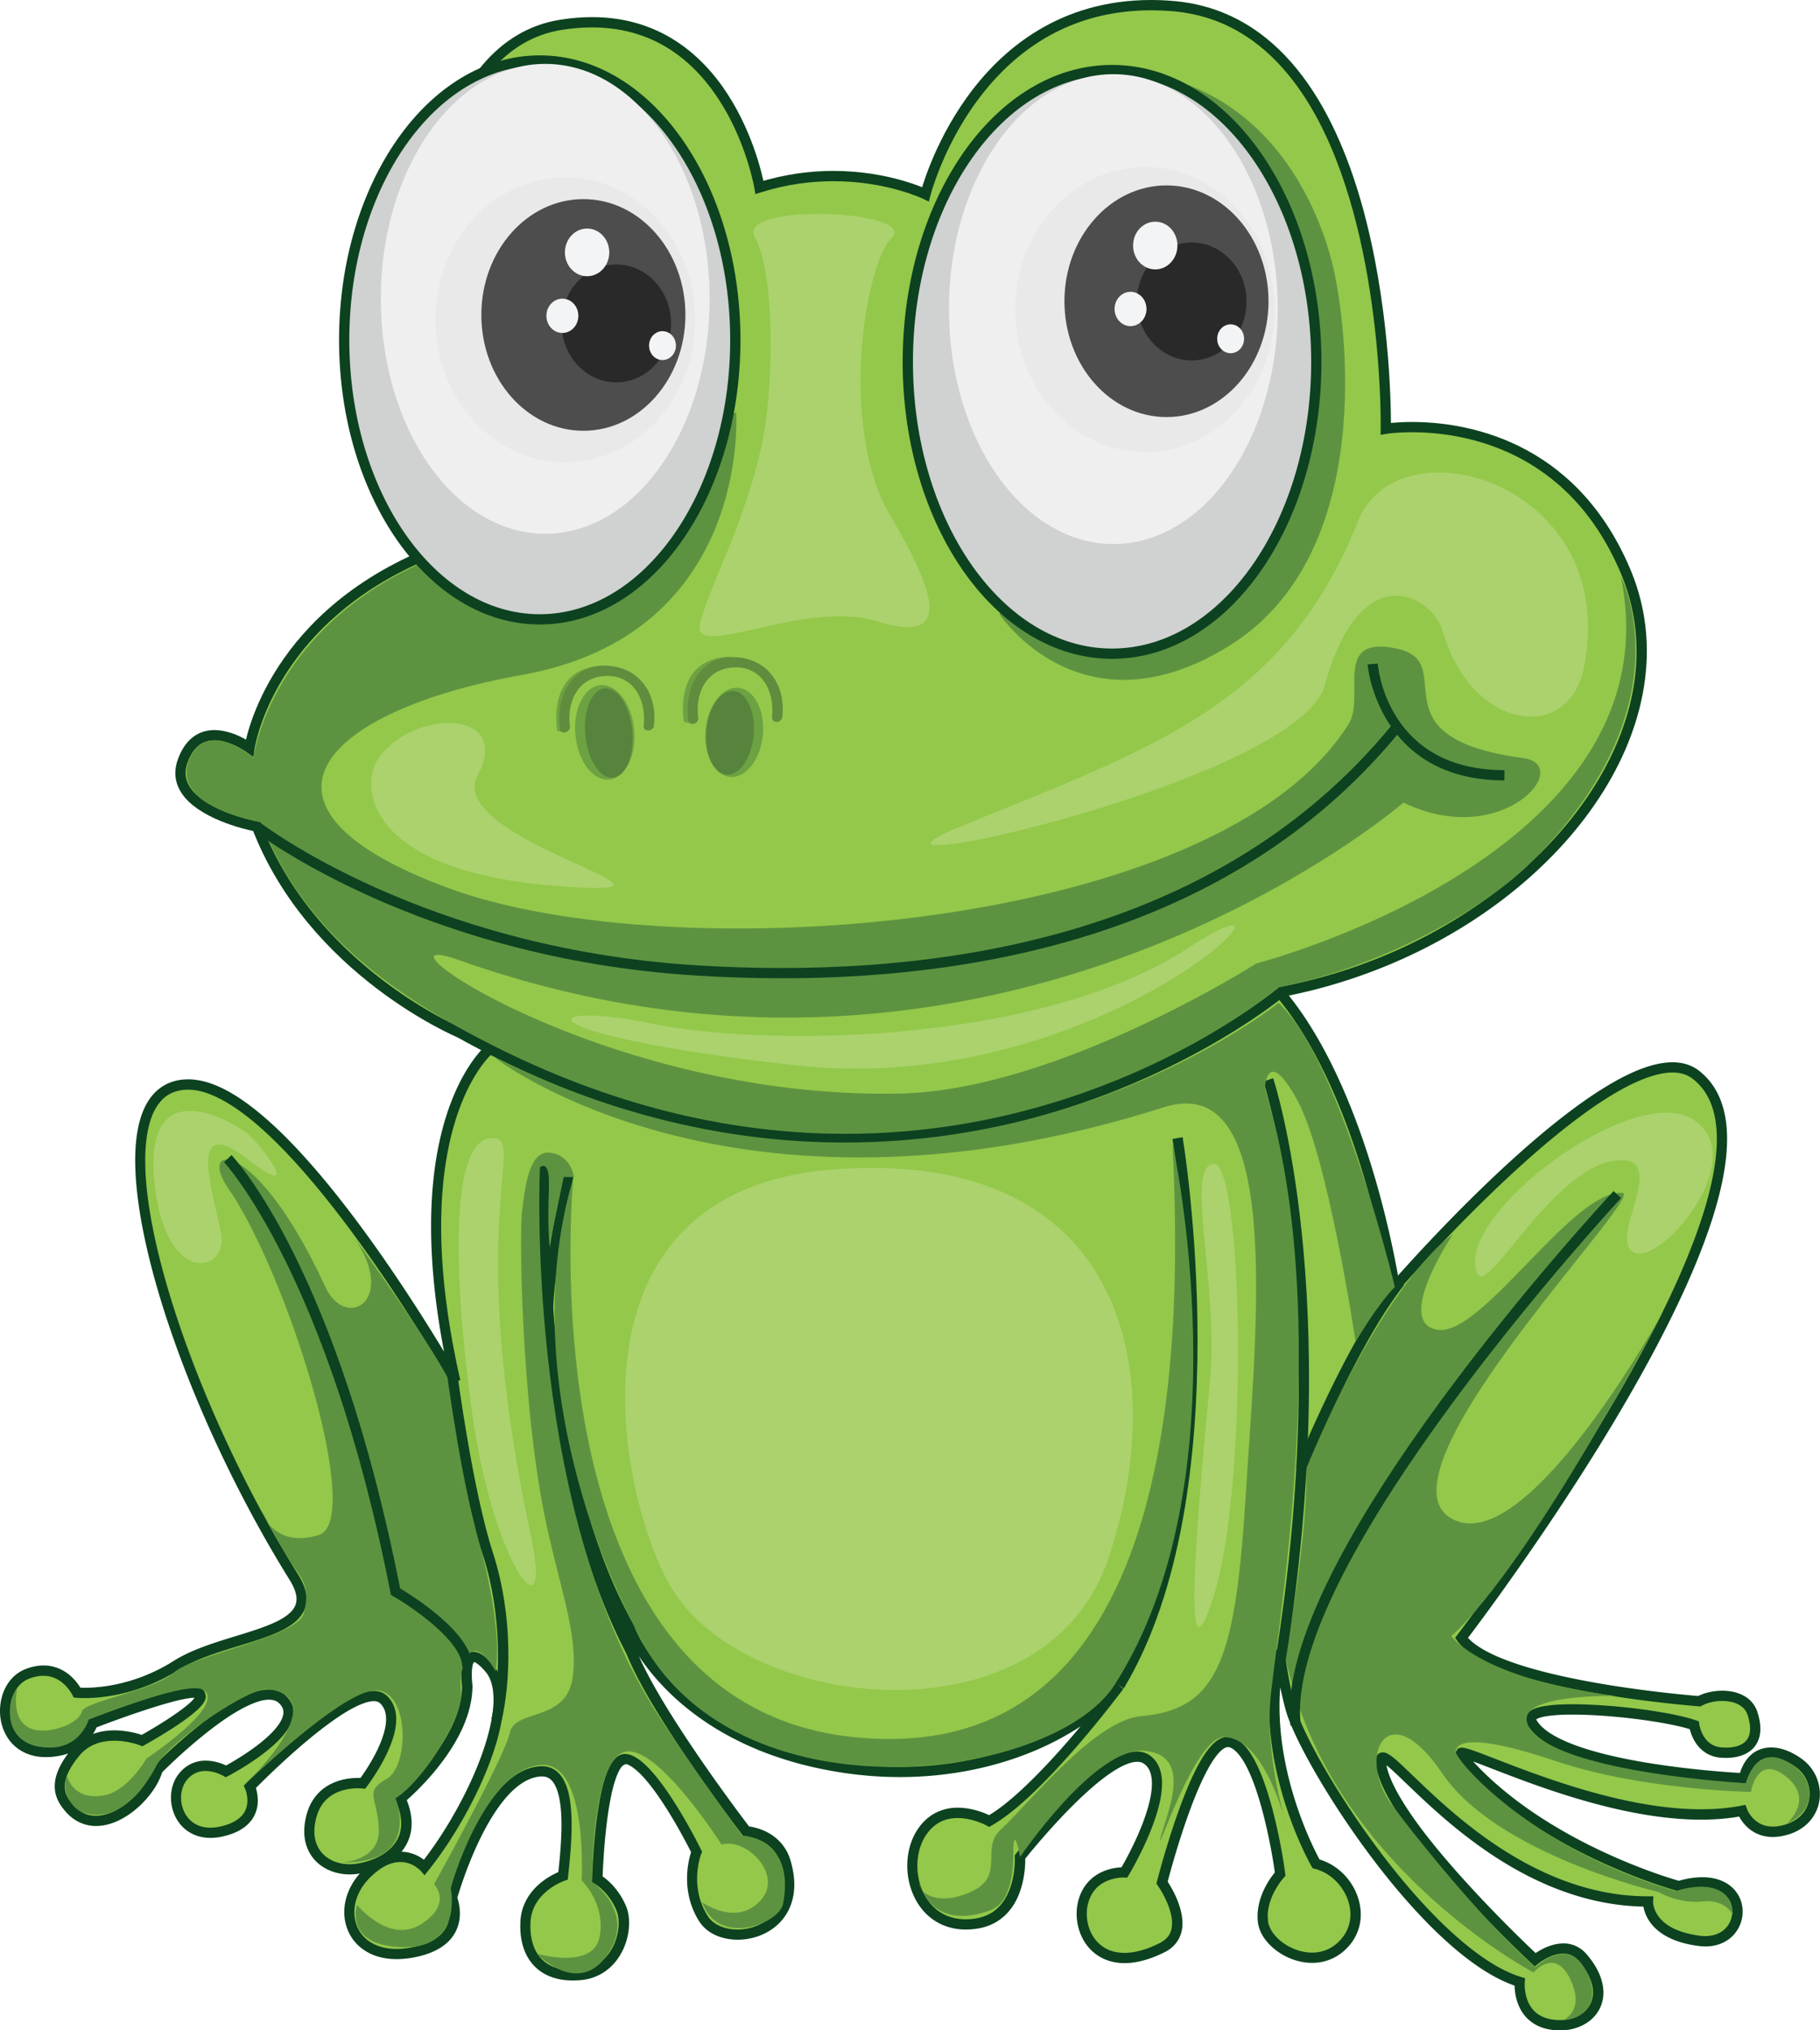 <svg xmlns="http://www.w3.org/2000/svg" viewBox="0 0 986.89 1100.74"><path fill="#93c84a" d="M265.52 568.76s-50.09 40.84-18.55 180.01c0 0-93.04-164.25-146.63-160.77-53.59 3.48-11.47 153.74 59.16 267.25 19.49 31.31-35.97 29.94-63.81 47.56-27.84 17.63-53.81 14.85-53.81 14.85s-8.19-17.34-26.92-10.22c-19.49 7.42-16.75 48.04 16.7 41.76 14.84-2.78 18.56-14.85 18.56-14.85s54.75-21.34 58.46-15.77c3.71 5.58-31.55 25.06-31.55 25.06s-23.21-9.29-36.19 6.49c-12.99 15.79-8.36 24.13-3.71 29.7 16.16 19.38 43.6-3.71 48.25-20.41 0 0 51.98-52.89 67.75-38.05 15.77 14.84-30.62 38.98-30.62 38.98s-13.93-8.35-23.2 2.78c-9.28 11.14-1.85 35.27 21.35 29.7 23.19-5.56 14.84-24.12 14.84-24.12s58.46-60.32 72.38-47.33c13.92 12.99-11.14 45.47-11.14 45.47s-22.27-2.78-27.84 17.64c-5.56 20.4 9.29 30.62 24.13 28.76 14.84-1.85 35.26-12.99 24.13-38.06 0 0 36.19-29.69 36.19-61.23 0 0-3.72-27.84 12.06-9.28 15.78 18.57-9.28 75.17-35.27 107.64 0 0-12.98-14.85-31.54 3.71-18.57 18.55-8.34 48.24 24.13 42.68 32.47-5.56 22.27-29.68 22.27-29.68s18.59-67.19 48.25-68.67c18.56-.93 13.91 38.96 12.06 56.6 0 0-19.48 6.49-20.41 25.06-.92 18.56 9.28 30.63 29.7 28.78 20.41-1.87 26.91-25.07 22.27-36.2-4.64-11.14-13-15.78-13-15.78s1.86-69.58 16.71-64.94c14.84 4.63 37.11 50.1 37.11 50.1s-7.42 18.55 3.72 36.19c11.13 17.62 56.16 8.89 44.54-30.63-4.64-15.79-21.35-16.71-21.35-16.71s-58.46-76.09-64.95-105.79l2.8-1.84s24.12 59.84 115.97 73.29c66.52 9.74 123.41-14.85 148.46-44.54 0 0-42.69 57.52-70.52 73.3 0 0-23.21-13-36.19 5.57-12.98 18.57-2.79 54.61 28.77 50.11 25.97-3.71 24.12-36.19 24.12-36.19s51.04-64.94 68.67-52.87c17.63 12.06-12.06 61.24-12.06 61.24s-17.63-.94-22.27 15.77c-4.65 16.69 8.9 41.93 42.68 25.05 18.56-9.27 0-35.27 0-35.27s20.41-80.73 37.11-76.08c16.7 4.63 25.99 63.09 26.92 71.45 0 0-11.13 12.06-9.28 25.98 1.85 13.91 26.9 27.84 42.69 13 15.78-14.86 4.64-39.91-13.92-44.55 0 0-29-50.39-21.35-103.94 2.79-19.49 0-8.34 7.42 19.49 7.43 27.84 73.32 132.7 124.36 148.47 0 0-1.86 20.42 17.62 23.2 19.48 2.78 35.18-14.37 16.7-36.19-10.22-12.06-25.98.92-25.98.92s-78.42-72.76-83.52-105.78c-3.72-24.12 54.75 74.24 144.76 74.24 0 0-.93 17.63 27.84 21.35 28.75 3.7 29.68-41.76-11.13-29.71 0 0-75.45-20.34-117.87-70.51-10.19-12.08 85.38 42.67 152.19 29.68 0 0 5.59 15.78 24.13 10.2 18.55-5.56 19.48-26.9 6.48-36.18-12.98-9.28-25.99-7.44-29.68 8.34 0 0-101.09-4.65-115.07-30.62-6.48-12.06 66.83-5.55 88.17 1.85 0 0 1.84 13.92 14.83 14.85 13.01.93 21.99-5.48 16.7-21.34-3.69-11.14-20.4-11.14-28.75-6.49 0 0-110.44-8.34-129-34.34 0 0 194.31-252.86 127.13-305.29-38.04-29.7-163.31 115.06-163.31 115.06s-15.74-105.77-63.08-160.52l-427.77 31.55Z"/><path fill="#0c4220" d="m265.52 568.76-1.76-2.16c-.57.41-30.05 25.02-30 98.32 0 23.08 2.9 50.97 10.5 84.48l2.71-.63 2.42-1.36c-.03-.05-22.84-40.32-52.45-80.69-14.82-20.18-31.32-40.39-47.64-55.67-16.35-15.23-32.39-25.79-47.26-25.89l-1.88.07c-9.29.53-16.45 5.48-20.7 13.26-4.3 7.76-6.14 18.2-6.15 30.7.08 54.31 35.23 149.34 83.83 227.53 2.64 4.25 3.65 7.59 3.64 10.2-.03 3.78-1.95 6.6-6.05 9.48-6.11 4.26-16.67 7.52-27.91 10.94-11.25 3.47-23.21 7.19-32.62 13.12-20.55 13.02-40.09 14.58-48.17 14.58-1.28 0-2.26-.04-2.92-.08l-.94-.07-.3 2.77 2.52-1.19c-.09-.18-1.62-3.41-4.94-6.75-3.3-3.31-8.6-6.78-15.82-6.77-2.95 0-6.18.58-9.66 1.91C4.64 908.44 0 918.13 0 927.58c0 6.11 1.92 12.33 6.08 17.12 4.15 4.8 10.61 7.98 18.9 7.94 2.26 0 4.66-.23 7.19-.7 8.12-1.51 13.39-5.69 16.48-9.43 3.11-3.76 4.15-7.11 4.23-7.36l-2.66-.81 1.01 2.6s10.66-4.15 22.86-8.3c6.11-2.07 12.59-4.15 18.26-5.68 5.65-1.56 10.62-2.52 13.16-2.52l1.27.12h.05l.44-1.06-.92.62.48.44.44-1.06-.92.62.91-.61h-1.11l.2.61.91-.61h-1.11.29l-.28-.07v.07h.28l-.28-.07-1.29 1.88c-3.02 3.43-10.45 8.59-16.93 12.66-6.52 4.09-12.16 7.2-12.17 7.22l1.35 2.43 1.03-2.59c-.18-.05-7.21-2.89-16.1-2.91-7.5-.03-16.64 2.16-23.27 10.22-6.56 7.96-9.1 14.49-9.1 20.07 0 5.9 2.89 10.18 5.41 13.18 4.79 5.82 10.94 8.41 17.03 8.38 8.23-.03 16.21-4.32 22.67-10.04 6.44-5.74 11.44-12.96 13.37-19.78l-2.68-.76 1.98 1.95s2.45-2.49 6.48-6.28c6.05-5.67 15.61-14.18 25.47-21.22 9.8-7.06 20.15-12.46 26.5-12.35 2.38.03 4.03.61 5.39 1.87 1.83 1.77 2.36 3.25 2.39 4.94.05 2.47-1.62 5.82-4.61 9.25-4.44 5.15-11.44 10.32-17.28 14.08-2.92 1.9-5.56 3.47-7.46 4.55-1.89 1.08-3.03 1.67-3.03 1.67l1.28 2.47 1.43-2.39c-.22-.11-5.52-3.37-12.46-3.39-4.61-.05-10.08 1.64-14.31 6.79-3.09 3.7-4.53 8.46-4.53 13.24 0 5.29 1.76 10.68 5.37 14.85 3.6 4.19 9.17 7.02 16.08 6.99 2.26 0 4.66-.29 7.2-.9 7.17-1.7 11.9-4.72 14.74-8.35 2.86-3.64 3.71-7.7 3.7-11.04-.02-4.85-1.63-8.38-1.71-8.6l-2.54 1.16 2 1.92s2.94-3.03 7.68-7.61c7.11-6.87 18.25-17.2 29.34-25.72 5.55-4.27 11.08-8.09 16.02-10.79 4.92-2.71 9.32-4.22 12.1-4.19 1.62.02 2.57.39 3.34 1.09 2.35 2.21 3.29 5.04 3.32 8.67.05 6.5-3.56 14.97-7.31 21.59-1.87 3.33-3.74 6.21-5.14 8.26-1.4 2.03-2.31 3.2-2.31 3.2l2.2 1.71.34-2.77c-.09-.01-1.22-.14-3.01-.14-3.3 0-8.88.44-14.44 3.15-5.56 2.68-11.05 7.87-13.41 16.67-.87 3.21-1.29 6.25-1.29 9.07-.03 7.47 2.98 13.52 7.63 17.49 4.64 3.97 10.76 5.93 17.04 5.93 1.26 0 2.52-.07 3.79-.24 6.34-.8 13.56-3.13 19.44-7.51 5.86-4.34 10.35-11.07 10.32-19.89 0-4.41-1.07-9.24-3.43-14.54l-2.54 1.13 1.76 2.16c.09-.08 9.26-7.6 18.51-19.22 9.21-11.62 18.65-27.31 18.7-44.18v-.18l-.03-.19s-.08-.63-.17-1.7a49.64 49.64 0 0 1-.18-4.07c0-2.03.18-4.23.61-5.58l.57-1.17-.07-.16v.18l.07-.03-.07-.15v.18c.05-.03.73.08 1.86.93 1.14.81 2.69 2.26 4.56 4.48 2.8 3.27 4.25 8.36 4.25 14.91.02 11.88-4.79 28.03-12.2 44.2-7.4 16.19-17.36 32.48-27.37 44.99l2.17 1.74 2.09-1.83c-.22-.23-5.64-6.52-15.12-6.57-5.9-.02-13 2.62-20.48 10.14-6.7 6.7-10.02 14.87-10.02 22.63 0 6.74 2.53 13.19 7.43 17.89 4.9 4.73 12.1 7.61 21.02 7.59 2.57 0 5.29-.24 8.14-.72 10.39-1.78 17.03-5.48 21-10.06 3.99-4.58 5.11-9.83 5.1-14.05 0-5.32-1.66-9.21-1.74-9.41l-2.57 1.08 2.68.75s1.13-4.1 3.31-10.34c3.26-9.38 8.88-23.49 16.3-35.2 3.7-5.86 7.86-11.12 12.28-14.87 4.43-3.76 9.04-5.99 13.8-6.22h.48c2.07 0 3.45.59 4.75 1.72 1.94 1.68 3.52 5 4.47 9.4.96 4.38 1.34 9.73 1.33 15.25 0 9.83-1.15 20.18-1.88 27.16l2.77.3-.88-2.64c-.18.06-5.31 1.78-10.7 6.01-5.37 4.22-11.11 11.25-11.6 21.54l-.06 2.42c0 8.5 2.34 15.93 7.26 21.24 4.91 5.32 12.24 8.24 21.26 8.21 1.39 0 2.81-.05 4.27-.19 8.97-.79 15.7-5.47 19.95-11.42 4.28-5.95 6.26-13.12 6.28-19.54 0-3.28-.52-6.39-1.64-9.09-5.02-11.99-13.91-16.96-14.21-17.13l-1.36 2.43 2.79.08s.11-4.02.48-10.09c.56-9.09 1.72-22.77 3.97-33.99 1.11-5.62 2.53-10.61 4.14-13.96.79-1.67 1.64-2.91 2.37-3.59l1.58-.83.55.08c2.71.78 6.78 4.17 10.77 8.93 6.06 7.13 12.29 17.11 16.93 25.27 2.32 4.09 4.26 7.72 5.63 10.32 1.36 2.61 2.12 4.17 2.12 4.17l2.5-1.22-2.58-1.03c-.08.2-2.62 6.56-2.62 15.58 0 6.74 1.46 15.04 6.57 23.14 4.35 6.8 12.53 9.97 20.88 9.97 7.23 0 14.82-2.36 20.73-7.33 5.91-4.94 10-12.63 9.97-22.55 0-3.98-.64-8.3-2.02-12.98-2.56-8.8-8.68-13.61-13.91-16.01-5.26-2.42-9.73-2.67-9.95-2.7l-.15 2.79 2.21-1.69s-3.63-4.73-9.2-12.31c-8.35-11.37-21.03-29.12-32.2-46.75-11.17-17.58-20.82-35.29-23.03-45.63l-2.72.6 1.53 2.32 2.81-1.84-1.53-2.32-2.58 1.04c.13.48 25.08 61.42 118.15 75.01 10.22 1.49 20.22 2.19 29.91 2.19 54.28-.05 99.1-21.71 121.08-47.69l-2.13-1.8-2.23-1.67s-2.64 3.57-7.06 9.18c-13.16 16.81-42.6 52.12-62.61 63.37l1.37 2.42 1.36-2.42c-.21-.1-8.37-4.75-18.41-4.79-7.14-.06-15.5 2.64-21.42 11.17-4.07 5.82-6 13.04-6 20.26 0 8.42 2.62 16.96 7.94 23.55 5.3 6.6 13.47 11.1 23.85 11.07 1.82 0 3.7-.14 5.66-.42 12.44-1.72 19.41-9.85 22.76-17.91 3.43-8.09 3.76-16.27 3.77-19.63l-.03-1.56-2.78.16 2.19 1.72s2.63-3.36 6.93-8.41c6.45-7.59 16.63-18.99 27.03-28.4 5.19-4.71 10.45-8.92 15.25-11.89 4.78-2.99 9.12-4.64 12.11-4.59 1.49 0 2.6.33 3.59 1 3 2.05 4.35 5.61 4.38 10.79.04 8.63-4.22 20.53-8.58 30.03-2.17 4.74-4.35 8.94-5.97 11.93-1.64 2.99-2.7 4.75-2.7 4.75l2.38 1.45.14-2.79h-.65c-1.69 0-6.44.19-11.56 2.49-5.1 2.28-10.6 6.96-12.88 15.31-.67 2.39-.99 4.89-.99 7.42 0 6.38 2.05 12.97 6.39 18.12 4.32 5.14 11.04 8.66 19.61 8.64 6.24-.01 13.43-1.8 21.6-5.87 7.13-3.47 9.89-9.84 9.78-15.77-.12-11.82-8.69-23.39-8.76-23.62l-2.27 1.62 2.7.69s1.19-4.71 3.24-11.83c3.09-10.67 8.1-26.69 13.81-39.9 2.85-6.59 5.88-12.49 8.82-16.57 1.47-2.04 2.9-3.63 4.16-4.58 1.27-.98 2.26-1.31 2.98-1.31l.66.1c2.76.66 6.34 4.5 9.39 10.53 9.36 18.01 14.87 52.57 15.49 58.53l2.77-.29-2.05-1.89c-.13.24-10.11 10.74-10.23 24.71 0 1.15.07 2.34.23 3.54.82 5.9 4.77 11.21 10.08 15.18 5.34 3.95 12.18 6.59 19.29 6.59 6.21.03 12.65-2.1 17.98-7.13 5.82-5.44 8.43-12.37 8.4-19.13-.06-13.52-9.84-26.62-23.55-30.12l-.68 2.7 2.42-1.39s-.33-.56-.93-1.7c-4.24-7.94-21.36-42.79-21.33-82.32 0-5.95.38-12.03 1.25-18.14.49-3.38.81-5.85 1.03-7.42l.26-1.61-2.19-.86 1.88 1.4.31-.56-2.19-.84 1.88 1.4-2.18-1.63v2.71c1.35-.05 1.97-.83 2.18-1.08l-2.18-1.63v2.71-2.71l-2.14 1.67c.21.28.86 1.01 2.14 1.04v-2.71l-2.14 1.67 1.64-1.29-2.03.59.39.7 1.64-1.29-2.03.59s.21 1.14.42 2.6c.65 4.55 1.96 13.82 5.31 26.38 2.01 7.46 7.58 19.26 15.67 33.39 12.12 21.14 29.86 47.24 49.46 69.64 19.66 22.37 40.99 41.12 61.09 47.39l.83-2.67-2.78-.25-.06 1.67c.01 2.6.34 7.85 3.02 13.04 2.64 5.22 8.03 10.27 17.05 11.49 1.52.21 3.03.32 4.52.32 6.33 0 12.16-1.93 16.51-5.51 4.34-3.56 7.11-8.87 7.08-15.03 0-6.31-2.79-13.3-8.89-20.5-3.72-4.45-8.5-6.17-12.83-6.13-9.31.12-16.81 6.6-17.04 6.69l1.76 2.15 1.89-2.04s-4.87-4.52-12.28-11.82c-11.1-10.97-27.88-28.21-42.32-45.71-14.45-17.42-26.45-35.48-28.05-46.63l-.14-1.43v-.35l-1.23-.24.87.85.37-.61-1.25-.24.87.85-1.3-1.29v1.85l1.3-.56-1.3-1.29v1.85-.94l-.21.93.21.02v-.94l-.21.93.37.17c1.03.54 3.19 2.3 5.9 4.82 19.34 17.78 69.29 73 137.74 73.07v-2.78l-2.78-.16v.33c-.01 1.33.26 6.42 4.35 11.71 4.09 5.29 11.89 10.44 25.91 12.23 1.24.16 2.44.24 3.62.24 6.28.01 11.45-2.32 14.91-5.89 3.46-3.56 5.26-8.29 5.26-13.01 0-4.66-1.78-9.4-5.52-12.92-3.73-3.54-9.27-5.72-16.37-5.71-3.98 0-8.48.67-13.49 2.14l.79 2.68.72-2.69s-1.12-.3-3.24-.94c-14.81-4.47-76.85-25.56-113.21-68.68l-.28-.36-1.46.83h1.64l-.18-.83-1.46.83h1.64-2.41l1.19 2.1 1.22-2.1h-2.41l1.19 2.1-.82-1.44v1.71l.82-.27-.82-1.44v1.71c.1-.07 2.05.37 4.56 1.28 18.25 6.28 74.93 32.13 125.3 32.16 7.83 0 15.49-.62 22.87-2.07l-.54-2.72-2.63.93c.07.22 1.2 3.37 4.15 6.64 2.92 3.27 7.94 6.64 15.1 6.6 2.53 0 5.29-.4 8.3-1.29 11.48-3.39 17.3-12.73 17.23-21.95 0-7.25-3.43-14.53-9.92-19.17-5.49-3.91-11.15-6.11-16.52-6.13-4.05-.01-7.96 1.34-11.03 4.12-3.06 2.79-5.26 6.82-6.48 11.97l2.72.64.12-2.78s-6.26-.28-15.9-1.12c-14.47-1.26-36.51-3.76-56.11-8.34-9.78-2.28-18.97-5.08-26.21-8.45-7.26-3.32-12.44-7.27-14.52-11.24l-.09-.18-.24.06h.24v-.06l-.24.06h.24-.5l.42.31.08-.31h-.5l.42.31s.44-.45 1.46-.84c3.09-1.25 10.09-1.98 18.49-1.94 21.38-.03 52.9 4.14 65 8.39l.93-2.64-2.77.37c.03.2.53 3.98 2.9 8.1 2.32 4.11 6.95 8.65 14.49 9.16l2.59.09c5-.01 9.57-1.08 13.07-3.73 3.52-2.62 5.62-6.94 5.57-12.13 0-2.79-.55-5.86-1.68-9.24-1.37-4.13-4.32-7.1-7.74-8.85-3.45-1.77-7.39-2.48-11.26-2.48-5.01.01-9.94 1.18-13.76 3.27l1.36 2.45.21-2.79s-6.85-.51-17.46-1.7c-15.9-1.77-40.19-5.04-62.12-10.27-10.97-2.62-21.35-5.72-29.73-9.32-8.38-3.57-14.71-7.73-17.61-11.88l-2.28 1.62 2.22 1.7s35.38-46.06 70.78-102.98c17.68-28.46 35.4-59.65 48.72-89.25 13.29-29.6 22.29-57.56 22.31-79.98.03-15.45-4.43-28.59-15.19-36.98-4.09-3.19-9.09-4.61-14.42-4.6-13.03.06-28.59 7.83-45.16 19.08-49.55 33.86-107.46 100.87-107.55 100.95l2.11 1.82 2.74-.41c-.1-.21-15.61-106.09-63.73-161.92l-.91-1.08-430.04 31.73-.67.55 1.76 2.16.21 2.78 427.77-31.56-.21-2.77-2.1 1.81c23.21 26.82 38.94 66.67 48.72 99.77 4.9 16.54 8.33 31.4 10.54 42.12 2.19 10.7 3.16 17.22 3.16 17.23l.9 5.99 3.95-4.58s1.6-1.85 4.5-5.08c10.14-11.36 36.22-39.79 64.85-65.31 14.33-12.75 29.28-24.79 43.13-33.55 13.83-8.81 26.64-14.22 36.03-14.18 4.43.01 8.01 1.11 11 3.43 9.03 7.05 13.02 18.08 13.06 32.59.03 20.92-8.65 48.46-21.83 77.7-19.75 43.87-49.47 91.71-74.25 128.52-12.4 18.4-23.55 34.07-31.6 45.11-8.05 11.06-12.98 17.46-13 17.49l-1.25 1.63 1.18 1.68c5.42 7.44 16.18 12.78 29.35 17.34 39.48 13.49 101.59 18.11 101.7 18.14l.84.06.72-.4c2.75-1.55 6.94-2.6 11.05-2.58 3.18-.01 6.29.62 8.69 1.86 2.43 1.27 4.14 3.01 5.03 5.65.98 2.93 1.4 5.44 1.4 7.49-.05 3.84-1.28 6.05-3.39 7.7-2.11 1.63-5.49 2.59-9.69 2.59l-2.19-.08c-5.43-.44-8.23-3.3-10.07-6.4-.9-1.53-1.46-3.11-1.79-4.26l-.34-1.36-.06-.43-.24-1.7-1.61-.56c-13.44-4.64-44.71-8.67-66.84-8.71-6.64 0-12.42.36-16.8 1.27-2.18.46-4.03 1.04-5.6 1.98-1.5.86-3.04 2.55-3.03 4.8 0 1.01.3 1.94.74 2.74 4.23 7.66 13.71 12.8 25.38 17.05 35.05 12.48 91.87 15.02 92.01 15.04l2.3.1.53-2.24c1.03-4.37 2.76-7.31 4.8-9.13 2.03-1.82 4.41-2.69 7.29-2.7 3.8-.01 8.47 1.64 13.29 5.08 4.96 3.55 7.59 9.12 7.59 14.65-.08 7.01-3.99 13.78-13.26 16.61-2.55.77-4.76 1.07-6.7 1.07-5.41-.03-8.73-2.35-10.98-4.78a17.9 17.9 0 0 1-2.38-3.36l-.51-1.08-.11-.27-.03-.04-.8-2.26-2.35.46c-6.95 1.34-14.29 1.96-21.81 1.94-27.75.03-58.08-8.24-82.37-16.57-12.15-4.15-22.79-8.32-30.91-11.45-4.07-1.57-7.49-2.88-10.2-3.83-2.78-.91-4.56-1.52-6.38-1.58l-1.93.47-1.61 2.75c.15 1.81.83 2.27 1.42 3.11 43.27 51.07 119.05 71.3 119.25 71.42l.75.2.76-.21c4.59-1.38 8.56-1.95 11.91-1.95 5.98.01 9.99 1.79 12.54 4.19 2.56 2.44 3.78 5.6 3.78 8.89-.1 6.64-4.83 13.24-14.62 13.32-.93 0-1.9-.06-2.92-.19-13.01-1.69-19.13-6.18-22.2-10.12-3.08-3.96-3.22-7.71-3.22-8.29v-.05l-1.02-.03 1.02.05v-.02l-1.02-.03 1.02.05.17-2.93h-2.94c-39.14.01-72.45-19.11-97.07-38.42-12.31-9.66-22.42-19.34-30.03-26.65-3.81-3.66-6.98-6.72-9.54-8.95-1.3-1.12-2.44-2.02-3.52-2.7-1.1-.66-2.04-1.26-3.63-1.32-1.13-.09-2.69.76-3.25 1.84-.59 1.05-.66 1.97-.67 2.91l.2 2.26c1.46 9.12 7.51 19.99 15.67 31.64 24.5 34.78 68.64 75.68 68.7 75.77l1.79 1.66 1.88-1.55.25-.21c1.29-1.04 7.55-5.3 13.25-5.23 3.02.05 5.82.95 8.59 4.15 5.51 6.52 7.58 12.3 7.58 16.92-.03 4.51-1.89 8.08-5.07 10.73-3.19 2.65-7.76 4.25-12.96 4.25-1.22 0-2.46-.08-3.73-.25-7.35-1.1-10.79-4.62-12.9-8.56-2.06-3.92-2.4-8.39-2.39-10.47l.02-.9v-.27l.22-2.24-2.16-.67c-24.28-7.39-53.56-37.24-77.11-68.72-11.82-15.73-22.29-31.86-30.25-45.75-7.95-13.86-13.41-25.6-15.11-32.06-2.4-9-3.72-16.22-4.5-21.2-.4-2.49-.65-4.43-.86-5.76l-.29-1.7-.24-.82-.44-.78c-.25-.32-.93-1.07-2.24-1.1-1.4.05-2.06.85-2.29 1.17l-.55 1.18c-.22.84-.33 1.78-.57 3.39-.21 1.58-.5 3.7-.89 6.46-.91 6.38-1.32 12.71-1.32 18.92.04 46.99 22.91 86.59 23.01 86.81l.59 1.02 1.14.29c11.02 2.69 19.4 13.92 19.34 24.72-.02 5.39-1.95 10.63-6.65 15.09-4.29 4.02-9.16 5.6-14.16 5.61-5.69.01-11.52-2.19-15.97-5.5-4.47-3.29-7.42-7.66-7.88-11.45l-.19-2.79c0-5.56 2.15-10.84 4.37-14.73 1.12-1.94 2.23-3.51 3.06-4.6l.99-1.21.33-.38.86-.94-.14-1.26c-.49-4.39-3.05-21.1-7.63-37.56-2.3-8.24-5.08-16.38-8.46-22.92-3.41-6.49-7.26-11.68-12.85-13.36l-2.15-.29c-3.18.03-5.86 1.75-8.21 4.09-4.13 4.13-7.84 10.7-11.37 18.37-10.51 22.97-18.8 55.84-18.82 55.92l-.32 1.25.76 1.06.3.45c1.51 2.12 7.52 12.02 7.42 19.92-.1 4.53-1.47 8.04-6.71 10.78-7.58 3.8-13.94 5.3-19.1 5.3-7.09-.04-11.98-2.72-15.35-6.68-3.36-3.96-5.09-9.34-5.09-14.52 0-2.06.27-4.07.79-5.91 1.89-6.68 5.82-9.88 9.83-11.74 4-1.82 8.04-2.02 9.26-2.01h.36l1.67.1.85-1.43c.04-.06 4.49-7.45 8.98-17.27 4.46-9.84 9.03-22.04 9.07-32.33.03-6.05-1.74-11.91-6.8-15.38-2.01-1.38-4.37-1.99-6.74-1.98-6.4.08-13.18 3.82-20.34 9.03-21.28 15.71-45.27 46.32-45.36 46.4l-.65.83.06 1.05.02 1.24c.01 2.94-.36 10.52-3.33 17.44-3.04 6.96-8.15 13.08-18.43 14.6-1.7.24-3.33.35-4.87.35-8.79-.01-15.11-3.59-19.53-8.99-4.39-5.4-6.7-12.77-6.7-20.05 0-6.25 1.7-12.36 5-17.06 4.9-6.92 10.91-8.74 16.85-8.8 4.13 0 8.12 1.02 11.03 2.06 1.46.51 2.65 1.04 3.47 1.4l.92.47.28.13 1.36.78 1.36-.78c14.57-8.29 32.17-26.71 46.44-43.16 14.23-16.45 24.93-30.87 24.95-30.9l-4.36-3.46c-20.53 24.42-64.06 45.75-116.83 45.72-9.43 0-19.16-.68-29.11-2.12-45.37-6.67-73.77-24.68-90.92-40.95-8.57-8.15-14.31-15.88-17.91-21.53-1.79-2.82-3.05-5.13-3.85-6.72l-.87-1.81-.25-.58-1.27-3.16-5.65 3.72-1.59 1.05.41 1.88c3.54 15.82 19.84 42.09 35.32 64.99 15.48 22.81 30.12 41.87 30.14 41.89l.78 1.01 1.27.09.54.05c1.4.17 5.22.82 8.98 2.95 3.77 2.14 7.48 5.57 9.31 11.69 1.24 4.25 1.79 8.04 1.79 11.42-.03 8.42-3.27 14.28-8 18.3-4.74 4-11.11 6.03-17.14 6.02-7.02.01-13.27-2.7-16.17-7.39-4.44-7.02-5.7-14.18-5.71-20.15 0-3.98.57-7.41 1.14-9.82.28-1.2.57-2.16.77-2.78l.31-.91.46-1.15-.55-1.11s-5.61-11.47-13.12-23.56c-3.76-6.04-8-12.26-12.31-17.35-4.36-5.06-8.63-9.1-13.34-10.63l-2.22-.35c-2.91 0-5.2 1.78-6.78 3.91-2.82 3.79-4.64 9.46-6.15 16.07-4.44 19.74-5.16 47.82-5.17 47.91l-.04 1.67 1.48.82.24.15c1.37.86 7.8 5.28 11.54 14.28.77 1.81 1.22 4.25 1.21 6.92.01 5.25-1.71 11.44-5.22 16.3-3.53 4.85-8.64 8.42-15.93 9.12-1.31.11-2.57.17-3.77.17-7.9-.03-13.45-2.43-17.17-6.43-3.72-4.03-5.77-9.94-5.78-17.47l.05-2.14c.43-8.28 4.9-13.79 9.5-17.45a33.05 33.05 0 0 1 6.29-3.94l2.04-.91.68-.25 1.7-.58.18-1.78c.73-6.97 1.92-17.51 1.92-27.75-.01-7.69-.64-15.21-2.82-21.19-1.11-2.99-2.63-5.63-4.85-7.61-2.2-1.99-5.16-3.17-8.45-3.15h-.76c-8.5.46-15.81 5.5-21.97 12.28-18.43 20.4-28.72 58.27-28.82 58.45l-.26.94.37.89.03.07c.22.56 1.28 3.55 1.27 7.16-.01 3.31-.82 7.04-3.73 10.39-2.93 3.36-8.19 6.58-17.75 8.22-2.56.45-4.97.65-7.2.65-7.76-.01-13.4-2.43-17.16-6.03-3.76-3.62-5.72-8.52-5.73-13.88 0-6.17 2.65-12.94 8.4-18.7 6.79-6.77 12.32-8.5 16.55-8.51 3.4 0 6.15 1.17 8.08 2.39l2.2 1.64.54.51.13.12 2.18 2.51 2.08-2.6c10.35-12.94 20.48-29.54 28.08-46.14 7.58-16.64 12.68-33.22 12.7-46.52 0-7.3-1.56-13.79-5.57-18.51-4.18-4.77-7.03-7.18-10.67-7.36-1.56-.04-3.08.73-3.99 1.75-1.39 1.53-1.89 3.3-2.25 5.09-.33 1.83-.43 3.71-.43 5.46 0 3.5.39 6.43.41 6.51l2.76-.37h-2.79c.04 14.67-8.6 29.6-17.49 40.72-4.42 5.56-8.86 10.17-12.19 13.38a100.93 100.93 0 0 1-4.01 3.71l-1.48 1.29-1.64 1.34.86 1.94c2.1 4.73 2.95 8.77 2.95 12.27-.03 6.9-3.27 11.76-8.1 15.43-4.82 3.64-11.26 5.76-16.79 6.44-1.04.13-2.07.2-3.09.2-5.13 0-9.96-1.61-13.41-4.6-3.44-2.99-5.67-7.24-5.69-13.26 0-2.28.34-4.81 1.1-7.61 2.01-7.25 6.07-10.93 10.48-13.13 4.4-2.17 9.21-2.59 12-2.59l1.76.05.57.05 1.58.19.96-1.26c.05-.05 3.96-5.12 7.9-12.13 3.91-7.04 7.98-15.95 8.03-24.32.02-4.63-1.39-9.3-5.1-12.73-1.95-1.84-4.55-2.61-7.13-2.59-6.01.07-12.79 3.44-20.22 8.12-22.08 14.15-48.84 41.83-48.93 41.89l-1.31 1.37.77 1.71.03.06c.2.48 1.2 3.15 1.19 6.25 0 2.47-.57 5.14-2.5 7.59-1.93 2.44-5.36 4.88-11.68 6.39-2.14.51-4.11.74-5.9.74-5.45-.03-9.23-2.06-11.88-5.07-2.62-3.02-4.02-7.16-4.01-11.2 0-3.65 1.12-7.15 3.23-9.68 3.19-3.78 6.62-4.76 10.04-4.79 2.54-.01 5 .65 6.79 1.32l2.12.93.55.28.14.09 1.33.79 1.38-.71c.07-.05 8.63-4.49 17.31-10.83 4.34-3.19 8.72-6.85 12.11-10.77 3.36-3.94 5.92-8.17 5.97-12.9.04-3.2-1.39-6.43-4.14-8.97-2.52-2.4-5.84-3.4-9.21-3.39-6.03.03-12.62 2.82-19.47 6.72-20.4 11.77-42.86 34.71-42.96 34.8l-.51.5-.19.68c-1.47 5.37-5.93 12.05-11.71 17.13-5.76 5.15-12.78 8.66-18.96 8.62-4.59-.03-8.82-1.7-12.76-6.36-2.25-2.71-4.1-5.61-4.12-9.62 0-3.82 1.75-9.13 7.84-16.53 5.3-6.42 12.4-8.16 18.98-8.2 3.84 0 7.39.65 9.97 1.29 1.29.32 2.33.64 3.03.87l1.03.37 1.23.49 1.16-.64s8.02-4.44 16.09-9.72c4.03-2.64 8.09-5.49 11.23-8.21 1.58-1.35 2.93-2.67 3.98-3.99 1.01-1.36 1.9-2.67 1.96-4.64l-.74-2.48c-.76-1.1-1.81-1.58-2.69-1.83l-2.79-.32c-3.69.01-8.74 1.11-14.62 2.7-17.54 4.76-41.64 14.15-41.68 14.17l-1.26.48-.39 1.29-.02.05c-.15.44-1.16 3.13-3.66 5.93-2.52 2.83-6.43 5.77-12.74 6.96-2.23.42-4.28.61-6.17.61-6.93-.03-11.55-2.46-14.71-6.05-3.13-3.56-4.71-8.49-4.7-13.45 0-7.77 3.85-15.11 10.38-17.54 2.91-1.09 5.45-1.53 7.68-1.53 5.39.01 9.22 2.5 11.88 5.16 1.32 1.32 2.31 2.66 2.95 3.64l.71 1.17.19.36.67 1.41 1.55.17c.09 0 1.68.17 4.46.17 8.76 0 29.39-1.67 51.15-15.44 11.29-7.19 28.11-11.28 42.25-15.94 7.09-2.35 13.53-4.84 18.46-8.23 4.89-3.33 8.48-8.02 8.45-14.07 0-4.03-1.5-8.34-4.48-13.14-48.2-77.35-83.06-172.41-82.99-224.59 0-11.95 1.85-21.55 5.46-27.99 3.66-6.43 8.62-9.85 16.2-10.41l1.52-.05c12.04-.11 27.58 9.44 43.45 24.37 23.87 22.33 48.72 56.15 67.49 84.32 9.4 14.1 17.3 26.78 22.84 35.95 5.55 9.15 8.72 14.76 8.73 14.78l5.13-1.99c-7.52-33.16-10.36-60.64-10.36-83.25 0-35.89 7.17-59.49 14.21-74.08 3.53-7.29 7.03-12.32 9.62-15.5 1.3-1.6 2.36-2.74 3.08-3.44l.82-.79.22-.19-1.76-2.16.21 2.78-.21-2.78Z"/><path fill="#5d9340" d="M142.11 819.29s5.56 20.43 30.62 12.99c25.05-7.42-16.76-141.52-49.18-188.37-16.7-24.14 14.94-28.4 52.89 53.81 11.13 24.12 39.89 7.44 14.84-27.84 0 0 39.91 54.74 51.96 77.94 0 0 9.5 64.29 15.07 83.07 5.56 18.78 13.91 54.98 10.44 75.16 0 0-8.35-15.31-13.92-9.74 0 0-6.27 6.25-4.87 20.87 1.39 14.61-21.58 49.41-35.49 57.76 0 0 14.61 35.5-29.23 34.81 0 0 20.88-.69 20.18-18.1-.69-17.4-8.35-20.18 4.17-27.15 12.53-6.95 12.53-48.71-6.26-48.02-18.79.7-70.98 51.5-70.98 51.5s49.7-46.99 13.22-52.2c-9.74-1.39-52.2 27.14-60.55 41.07 0 0-16.28 34.58-40.54 25.57-6.09-2.26-11.48-12.53-8.18-19.84 0 0 2.53 13.34 19.31 10.96 13.57-1.92 23.84-20.18 23.84-20.18s41.95-27.74 31.49-36.71c-2.43-2.1-10.26-4.53-62.81 15.48 0 0-5.27 19.24-27.66 14.62-21.05-4.35-15.14-27.66-11.14-31.32 0 0-5.97 25.3 17.05 22.63 7.48-.88 16.53-4.88 18.09-10.28 1.57-5.39 39.15-11.3 49.93-21.05 10.79-9.74 66.81-19.14 70.29-32.01 3.48-12.88 0-17.75-5.22-25.06-5.22-7.3-17.39-30.39-17.39-30.39ZM787.93 669.01s-32.47 48.23-8.35 51.95c24.14 3.71 73.13-76.15 100.22-74.23 12.98.92-144.25 159.37-89.08 178.16 40.85 13.92 111.34-114.13 111.34-114.13S831.56 846.23 787 887.06c0 0 15.82 23.18 89.56 32.45 0 0-51.03-1.38-48.71 13.47 2.31 14.84 42.23 28.29 118.78 33.86 0 0 4.64-19.95 20.89-12.52 16.22 7.42 19.48 26.44 1.39 34.33 0 0 15.31-13-.48-25.52-15.76-12.54-19 8.36-19 8.36s-58.93-.93-105.79-16.7c-46.86-15.78-54.29-9.74-54.29-5.11s39.91 51.95 119.23 75.63c0 0 29.71-10.68 31.1 12.98 0 0-3.72-8.81-16.7-7.42-13.01 1.39-23.67-5.1-23.67-5.1s-87.68-20.42-117.38-64.5c-29.71-44.08-46.88-8.81-26.92 17.63 19.95 26.44 51.97 64.98 77.48 87.7 0 0 15.77-15.31 25.51-1.39 9.75 13.92 6.51 28.76-10.67 30.15 0 0 12.52-4.65 4.17-22.26-8.34-17.63-19.95-3.71-19.95-3.71s-112.27-58.92-134.54-171.2c0 0 12.99-70.05 11.14-103.47 0 0 40.35-96.47 79.79-125.71Z"/><path fill="#0c4220" d="M341.02 899.04c-23.56-43.58-35.89-98.3-42.26-146.94-9.28-65.08-6.39-120.4-6.34-121.33l5.55.27c-.04.93-2.26 55.31 6.31 120.58 6.27 43.87 18.11 92.12 40.21 130.8l-4.4 2.51c1.86 3.9 3.8 7.72 5.82 11.46l-4.89 2.64Z"/><path fill="#0c4220" d="M299.84 713.51h-5.57c0-25.07 10.76-74.58 11.21-76.67l5.43 1.19c-.11.51-11.08 51.02-11.08 75.49ZM609.37 915.38l-4.78-2.87c62.75-104.59 31.51-293.14 31.19-295.04l5.49-.93c.32 1.92 31.91 192.48-31.9 298.84ZM696.95 901.39l-5.49-.88c31.97-198.24-6-313.01-6.38-314.15l5.28-1.8c.39 1.15 38.81 117.09 6.6 316.84ZM271.91 933.15l-5.41-1.29c5.08-21.38 5.64-57.04-4.57-88.51-11.09-34.19-19.51-98.22-19.6-98.86l5.52-.72c.08.65 8.44 64.16 19.37 97.86 11.26 34.75 9.57 71.02 4.69 91.53Z"/><path fill="#0c4220" d="m707.92 797.14-5.17-2.09c1.11-2.74 27.39-67.57 54.21-101.82l4.39 3.44c-26.35 33.63-53.17 99.79-53.43 100.46ZM256.22 903.74h-5.57c0-13.88-27.12-32.43-37.57-38.4l-1.11-.63-.25-1.25c-33.73-172.3-89.67-232.79-90.22-233.38l4.03-3.85c2.33 2.46 57.3 61.72 91.42 234.93 6.62 3.95 39.27 24.29 39.27 42.6ZM699.78 935.61c-10.24-89.33 167.61-281.72 175.18-289.86l4.08 3.77c-1.83 1.98-183.67 198.65-173.72 285.45l-5.54.64Z"/><path fill="#93c84a" d="M229.96 301.11c-84.91 36.19-94.65 104.4-94.65 104.4s-26.44-19.49-36.19 6.96c-9.74 26.44 40.19 35.66 40.19 35.66 30 78.35 110.14 111.88 110.14 111.88 251.77 140.52 445.4-22.27 445.4-22.27 130.83-25.07 225.47-136.41 186.51-228.28-38.98-91.87-129.91-77.02-129.91-77.02s3.85-219.73-116-229.19C529.67-5.11 501.83 105.31 501.83 105.31s-39.9-19.49-90.01-3.71c0 0-17.15-102.52-107.64-88.16-109.15 17.33-74.23 287.67-74.23 287.67Z"/><path fill="#0c4220" d="m229.96 301.11-1.09-2.56c-86.12 36.7-96.29 106.12-96.31 106.56l2.75.4 1.66-2.24c-.23-.09-9.75-7.36-20.69-7.46-3.71 0-7.66.93-11.17 3.45-3.52 2.52-6.49 6.52-8.6 12.26-.96 2.62-1.43 5.17-1.43 7.61 0 6.28 3.1 11.53 7.33 15.55 12.73 12.01 36.19 16.08 36.4 16.2l.5-2.75-2.59 1c30.6 79.65 111.42 113.3 111.66 113.44l1.08-2.56-1.36 2.42c76.3 42.6 147.43 57.52 209.5 57.52 143.84-.05 238.79-79.91 239.04-80.08l-1.79-2.13.52 2.73C806.94 519.02 892.81 435.69 893 353.06c0-15.09-2.9-30.15-9.07-44.68-14.96-35.31-37.68-55.36-60.07-66.4-22.39-11.05-44.37-13.2-58.22-13.2-8.96 0-14.53.91-14.65.92l.45 2.75 2.78.04s.02-.83.02-2.35c-.01-11.88-.85-66.54-15.89-119.67-7.54-26.57-18.61-52.78-35.12-73.07-16.48-20.29-38.6-34.66-67.57-36.92C631.75.15 627.92 0 624.2 0c-49.32-.02-80.83 26.34-99.64 52.42-18.85 26.1-25.37 52.01-25.43 52.21l2.7.69 1.22-2.5c-.24-.11-20.82-10.15-51.16-10.16-12.29 0-26.16 1.65-40.91 6.3l.84 2.65 2.75-.46c-.05-.2-3.81-22.83-17.32-45.73-13.43-22.85-37.11-46.17-76.22-46.14-5.47 0-11.23.46-17.28 1.42-17.35 2.74-31.31 11.71-42.2 24.66-32.6 38.91-39.6 113.08-39.69 173.37 0 51.43 5.33 92.67 5.34 92.75l2.76-.36-1.09-2.56 1.09 2.56 2.76-.36s-1.32-10.21-2.64-26.85c-1.33-16.64-2.66-39.66-2.66-65.18 0-39.88 3.25-85.85 14.69-122.88 5.7-18.51 13.45-34.75 23.69-46.9 10.26-12.13 22.88-20.2 38.81-22.75 5.79-.92 11.26-1.35 16.42-1.35 36.7.04 58.41 21.49 71.43 43.4 6.47 10.94 10.63 21.95 13.17 30.19 1.28 4.12 2.14 7.54 2.68 9.94.55 2.39.76 3.69.76 3.69l.53 3.16 3.06-.97c14.14-4.45 27.44-6.03 39.23-6.03 14.55 0 26.79 2.41 35.36 4.83 4.29 1.2 7.66 2.41 9.94 3.3 1.15.46 2.01.83 2.59 1.08l.83.37 3.08 1.5.84-3.31s.38-1.5 1.25-4.24c3.06-9.6 12.12-33.82 30.67-55.45 18.6-21.64 46.42-40.7 87.74-40.73 3.57 0 7.25.15 11.04.44 27.33 2.19 47.86 15.47 63.69 34.89 47.6 58.23 49.85 171.87 49.75 189.23v2.26l-.06 3.33 3.28-.54.9-.13c1.84-.23 6.42-.72 12.85-.72 13.28-.01 34.42 2.09 55.75 12.62 21.33 10.56 42.91 29.46 57.4 63.59 5.88 13.85 8.63 28.13 8.63 42.51.19 78.62-83.44 161.02-193.11 181.95l-.71.12-.55.47s-1.41 1.19-4.23 3.34c-19.77 15.01-107.24 75.47-231.24 75.44-61.18 0-131.28-14.68-206.79-56.81l-.14-.08-.14-.05s-1.18-.49-3.38-1.55c-15.49-7.33-79.5-41.36-105.23-108.76l-.56-1.46-1.54-.28s-.59-.11-1.68-.35c-3.84-.85-13.59-3.31-22.14-7.73-4.27-2.2-8.23-4.89-10.99-7.95-2.77-3.1-4.35-6.4-4.37-10.25 0-1.74.33-3.62 1.09-5.7 1.84-4.96 4.17-7.9 6.61-9.65 2.44-1.74 5.1-2.39 7.93-2.41 4.16 0 8.59 1.55 11.92 3.18 1.66.81 3.05 1.63 4.02 2.23l1.11.72.34.24 3.75 2.76.66-4.61.11-.68c1.34-7.15 14.4-68.08 92.87-101.54l1.94-.84-.27-2.08-2.76.36Z"/><path fill="#5d9340" d="M399.14 223.56S407.95 343.73 282.68 366c-106.54 18.94-160.06 70.99-39.43 115.53 120.63 44.54 417.34 24 488.09-89.08 9.29-14.84-9.27-48.26 25.99-40.83 35.25 7.42-14.53 48.31 68.66 59.39 27.84 3.71-11.14 50.1-64.96 24.12 0 0-219.02 189.38-512.21 85.37-57.53-20.41 76.39 75.94 239.41 72.37 85.37-1.86 193.01-70.52 193.01-70.52s228.75-58.94 197.65-209.72c0 0 36.88 69.34-48.25 154.5-25.98 26-80.27 56.6-137.33 68.2 0 0-180.85 155.23-425.92 31.55-50.58-25.52-102.55-59.84-125.75-121.08 0 0-56.34-9.35-36.19-38.98 7.89-11.6 25.51-1.89 32.01 4.15 0 0 7.89-66.8 88.15-104.38l173.53-83.05Z"/><path fill="#5d9340" d="m603.02 37.98-60.98 295.08s44.07 66.81 124.34 17.17c80.26-49.64 64.03-174.9 56.14-206.92C714 108.72 684.43 40.78 603.03 37.99Z"/><path fill="#d0d1d1" d="M398.73 184.3c0 83.67-47.49 151.49-106.05 151.49S186.64 267.97 186.64 184.3 234.12 32.8 292.68 32.8s106.05 67.83 106.05 151.5Z"/><path fill="#0c4220" d="M398.73 184.3h-2.79c0 41.31-11.74 78.66-30.57 105.52-18.84 26.9-44.55 43.19-72.7 43.19s-53.85-16.29-72.7-43.19c-18.81-26.86-30.57-64.21-30.56-105.52 0-41.31 11.75-78.67 30.56-105.52 18.85-26.9 44.55-43.2 72.7-43.2s53.85 16.29 72.7 43.2c18.82 26.86 30.57 64.21 30.57 105.52h5.57c0-42.36-12-80.75-31.57-108.72-19.53-27.94-46.85-45.56-77.26-45.56s-57.72 17.62-77.26 45.56c-19.57 27.97-31.56 66.36-31.57 108.72 0 42.35 12 80.75 31.57 108.72 19.54 27.94 46.85 45.55 77.26 45.55s57.73-17.61 77.26-45.55c19.57-27.96 31.57-66.36 31.57-108.72h-2.78Z"/><path fill="#efefef" d="M384.8 162.01c0 70.35-39.93 127.37-89.15 127.37s-89.16-57.03-89.16-127.37 39.93-127.37 89.16-127.37 89.15 57.02 89.15 127.37Z"/><path fill="#e9e9ea" d="M376.86 173.38c0 42.67-31.51 77.26-70.36 77.26s-70.33-34.59-70.33-77.26 31.51-77.26 70.33-77.26 70.36 34.59 70.36 77.26Z"/><path fill="#4d4d4d" d="M371.66 170.75c0 34.68-24.78 62.8-55.32 62.8S261 205.42 261 170.75s24.78-62.8 55.34-62.8 55.32 28.13 55.32 62.8Z"/><path fill="#282928" d="M363.88 175.34c0 17.66-13.31 31.96-29.7 31.96s-29.72-14.3-29.72-31.96 13.31-31.95 29.72-31.95 29.7 14.32 29.7 31.95Z"/><path fill="#f3f4f5" d="M330.38 136.83c0 7.15-5.39 12.93-12.03 12.93s-12.03-5.78-12.03-12.93 5.4-12.93 12.03-12.93 12.03 5.8 12.03 12.93ZM366.52 187.37c0 4.34-3.27 7.84-7.28 7.84s-7.29-3.5-7.29-7.84 3.26-7.83 7.29-7.83 7.28 3.51 7.28 7.83ZM313.61 171.22c0 5.15-3.89 9.3-8.66 9.3s-8.66-4.15-8.66-9.3 3.88-9.3 8.66-9.3 8.66 4.17 8.66 9.3Z"/><path fill="#d0d1d1" d="M713.77 196.2c0 87.36-49.6 158.21-110.75 158.21S492.27 283.57 492.27 196.2 541.86 37.98 603.02 37.98s110.75 70.85 110.75 158.22Z"/><path fill="#0c4220" d="M713.77 196.2h-2.78c0 43.16-12.28 82.19-31.94 110.26-19.7 28.11-46.58 45.16-76.04 45.16s-56.33-17.05-76.03-45.16c-19.67-28.07-31.95-67.1-31.94-110.26 0-43.16 12.26-82.2 31.94-110.27 19.69-28.11 46.58-45.16 76.03-45.16s56.34 17.05 76.04 45.16c19.66 28.08 31.94 67.11 31.94 110.27h5.56c0-44.22-12.52-84.29-32.95-113.47-20.39-29.15-48.88-47.53-80.59-47.53s-60.2 18.38-80.59 47.53c-20.42 29.19-32.94 69.26-32.95 113.47 0 44.2 12.53 84.29 32.95 113.46 20.39 29.15 48.88 47.53 80.59 47.53s60.2-18.38 80.59-47.53c20.42-29.17 32.94-69.26 32.95-113.46h-2.78Z"/><path fill="#efefef" d="M692.87 167.59c0 70.35-39.93 127.36-89.15 127.36s-89.16-57.02-89.16-127.36 39.93-127.37 89.16-127.37 89.15 57.03 89.15 127.37Z"/><path fill="#e9e9ea" d="M691.2 167.81c0 42.67-31.51 77.25-70.35 77.25s-70.34-34.59-70.34-77.25 31.51-77.27 70.34-77.27 70.35 34.6 70.35 77.27Z"/><path fill="#4d4d4d" d="M687.85 163.32c0 34.68-24.78 62.8-55.32 62.8s-55.34-28.12-55.34-62.8 24.78-62.8 55.34-62.8 55.32 28.13 55.32 62.8Z"/><path fill="#282928" d="M675.92 163.44c0 17.66-13.31 31.96-29.7 31.96s-29.72-14.3-29.72-31.96 13.3-31.95 29.72-31.95 29.7 14.32 29.7 31.95Z"/><path fill="#f3f4f5" d="M638.46 133.12c0 7.16-5.39 12.94-12.02 12.94s-12.03-5.78-12.03-12.94 5.39-12.93 12.03-12.93 12.02 5.8 12.02 12.93ZM674.6 183.67c0 4.33-3.28 7.84-7.29 7.84s-7.29-3.51-7.29-7.84 3.26-7.83 7.29-7.83 7.29 3.52 7.29 7.83ZM621.68 167.51c0 5.16-3.89 9.31-8.65 9.31s-8.66-4.16-8.66-9.31 3.88-9.3 8.66-9.3 8.65 4.18 8.65 9.3Z"/><path fill="#0c4220" d="M424 530.37c-16.34 0-32.16-.55-47.3-1.52-149.5-9.45-238.23-77.84-239.1-78.53l3.44-4.37c.87.67 88.34 68 236.01 77.36 117.84 7.45 279.06-9.18 378.13-130.75l4.32 3.52c-87.78 107.72-223.25 134.3-335.49 134.3Z"/><path fill="#0c4220" d="M815.77 423.1c-68.59 0-74.19-62.26-74.22-62.88l5.54-.44c.19 2.36 5.31 57.76 68.68 57.76v5.56Z"/><path fill="#6ca242" d="M343.88 395.57c1.32 14.12-4.76 26.24-13.58 27.05-8.78.83-16.96-9.97-18.28-24.12-1.31-14.1 4.76-26.2 13.51-27.03 8.82-.81 17.02 9.98 18.34 24.1Z"/><path fill="#56843c" d="M342.87 396.23c1.24 13.35-3.46 24.72-10.52 25.37-7.01.65-13.7-9.67-14.96-23.03-1.24-13.34 3.47-24.7 10.47-25.34 7.04-.66 13.77 9.65 15.01 23Z"/><path fill="#6ca242" d="M413.68 398.34c-1.2 13.32-9.11 23.54-17.74 22.87-8.58-.71-14.59-12.07-13.4-25.43 1.19-13.3 9.12-23.57 17.71-22.87 8.61.7 14.62 12.08 13.42 25.43Z"/><path fill="#56843c" d="M408.67 398.25c-1.02 12.54-7.59 22.25-14.66 21.71-7.06-.53-11.95-11.09-10.93-23.64 1.03-12.53 7.59-22.24 14.64-21.69 7.09.52 11.99 11.09 10.95 23.62Z"/><path fill="#abd26c" d="M364.43 861.43c-28.35-46.42-65.71-217.4 90.13-227.65C610.41 623.51 634.81 744.51 601.02 845c-33.79 100.49-195.27 84.07-236.58 16.43Z"/><path fill="#5d9340" d="M268.29 573.39s128.98 101.14 362.83 26.92c64.9-20.6 50.11 118.76 44.54 207.84s-13.83 118.67-56.84 122.26c-25.06 2.08-60.32 46.75-76.55 61.94-10.42 9.74 2.59 24.6-15.05 32.96-17.64 8.34-28.77 1.84-28.77-4.66 0 0 5.93 27.24 38.97 14.85 7.43-2.78 12.07-12.99 12.07-30.62s3.66 1.85 3.66 1.85 40.86-60.31 67.78-57.53c26.92 2.79 11.13 35.26 8.35 47.33-2.78 12.07 18.57-54.74 34.34-54.74s27.84 24.12 34.33 49.16c0 0-11.13-35.25-9.28-66.8 1.85-31.55 35.93-209.49-2.79-334.05 0 0 .92-24.14 17.63 6.49 16.7 30.62 31.55 130.84 31.55 130.84s11.99-20.44 21.31-29.71c0 0-29.65-123.4-63.06-154.02 0 0-183.75 148.45-425.01 29.69Z"/><path fill="#5d9340" d="M635.77 619.79s40.37 182.35-31.57 293.93c-34.1 52.89-214.35 76.54-261.66-35.02 0 0-66.65-121.57-31.68-240.06 0 0-27.49 282.73 149.98 302.92 177.47 20.17 180.75-207.85 174.93-321.77Z"/><path fill="#5d9340" d="M283.03 657.25c-1.39 12.35-.35 98.48 11.48 160.42 7.56 39.56 19.49 67.51 16.01 91.87-3.48 24.35-31.32 16.69-34.1 29.93-2.78 13.23-41.06 82.11-41.06 82.11s10.44 10.45-6.96 21.58c-17.4 11.14-34.79-10.44-34.79-10.44s-7.66 22.28 25.05 22.97c32.71.69 25.75-32.01 25.75-32.01 6.96-24.36 25.75-66.81 50.11-66.81s20.88 62.63 20.88 62.63 13.22 12.53 9.74 30.62c-3.48 18.1-34.1 9.05-34.1 9.05s22.27 23.66 38.27.7c16.01-22.98-8.35-39.67-8.35-39.67s0-64.71 17.4-70.29c17.41-5.56 52.9 50.12 52.9 50.12 13.47-3.94 34.1 16.7 20.88 30.62-13.22 13.92-31.32.69-31.32.69 8.35 24.36 41.76 11.83 43.84.7 6.73-35.9-22.27-36.88-22.27-36.88s-37.67-51.71-50.8-73.78c-67.27-112.96-58.81-288.46-58.81-288.46s5.57-5.4 4.88 11.48c-.89 21.57.34 30.62.34 30.62l7.66-36.88h5.56s-1.56-12.71-13.92-13.22c-10.63-.45-12.87 20.01-14.27 32.35Z"/><path fill="#6ca242" d="M327.93 360.9s-27.38 6.96-22.51 36.19l-3.24-.93s-6.49-35.01 25.75-35.25Z"/><path fill="#5f8c3d" d="M309.03 393.57c-1.76-12.23 3.81-26.57 19.58-27.1 15.32-.52 21.97 13.53 20.41 26.9-.42 3.57 5.16 3.53 5.56 0 2.02-17.35-7.99-31.89-25.98-32.47-19.13-.63-27.34 17.51-24.95 34.15.5 3.55 5.87 2.04 5.37-1.48Z"/><path fill="#6ca242" d="M396.58 356.03s-27.38 6.96-22.51 36.19l-3.24-.94s-6.49-35.02 25.75-35.25Z"/><path fill="#5f8c3d" d="M378.62 388.93c-1.75-12.23 3.82-26.57 19.59-27.1 15.32-.52 21.97 13.53 20.41 26.9-.42 3.57 5.16 3.53 5.57 0 2.02-17.35-7.99-31.87-25.98-32.46-19.13-.64-27.33 17.5-24.95 34.15.51 3.54 5.87 2.03 5.37-1.48Z"/><path fill="#abd26c" d="M413.05 241.19c6.55-30.15 7.42-92.79-3.71-112.28-11.14-19.49 89.09-14.84 74.24 0-14.85 14.84-28.77 103-.94 150.33 27.84 47.32 31.56 69.61-7.41 57.54s-101.15 22.27-95.58.92c5.56-21.34 24.11-53.83 33.41-96.51ZM204.73 411.93c-9.66 14.86-5.57 59.86 94.64 68.2 100.22 8.35-59.85-23.66-40.36-59.85 19.49-36.19-36.19-36.19-54.28-8.36ZM520.69 448.12c105.79-43.15 175.96-66.17 215.74-165.63 22.28-55.67 142.41-20.29 122.48 79.34-8.35 41.76-61.24 34.08-76.54-19.48-5.57-19.49-44.54-41.76-64.03 29.23-14.39 52.41-280.86 110.49-197.65 76.55ZM353.66 554.99c61.36 12.6 209.91 11.54 290.62-41.05 80.7-52.58-43.41 82.83-214.11 63.54-149.38-16.87-140.63-35.65-76.5-22.49ZM257.17 773.82c-6.13-39.19-19.46-155.5 9.29-156.81 20.41-.94-15.87 40.83 21.34 215.26 12.07 56.6-18.56 18.57-30.62-58.45ZM658.03 630.92c15.78-1.85 19.48 173.54 0 234.78-19.48 61.24-6.5-65.9-1.86-117.87 4.65-51.94-13.92-115.06 1.86-116.92ZM800.94 690.31c-12.54-31.35 84.44-103.93 116.91-83.51 32.5 20.42-16.7 78.87-31.53 72.39-14.85-6.5 17.61-49.19-6.5-50.12-35.33-1.34-73.31 75.16-78.88 61.24ZM133.76 614.22c-10.71-8.03-55.67-32.48-50.11 25.99 5.56 58.45 40.83 50.1 36.19 27.83-4.64-22.27-18.56-64.97 13.92-39.91 32.47 25.06 7.43-8.35 0-13.92Z"/></svg>
